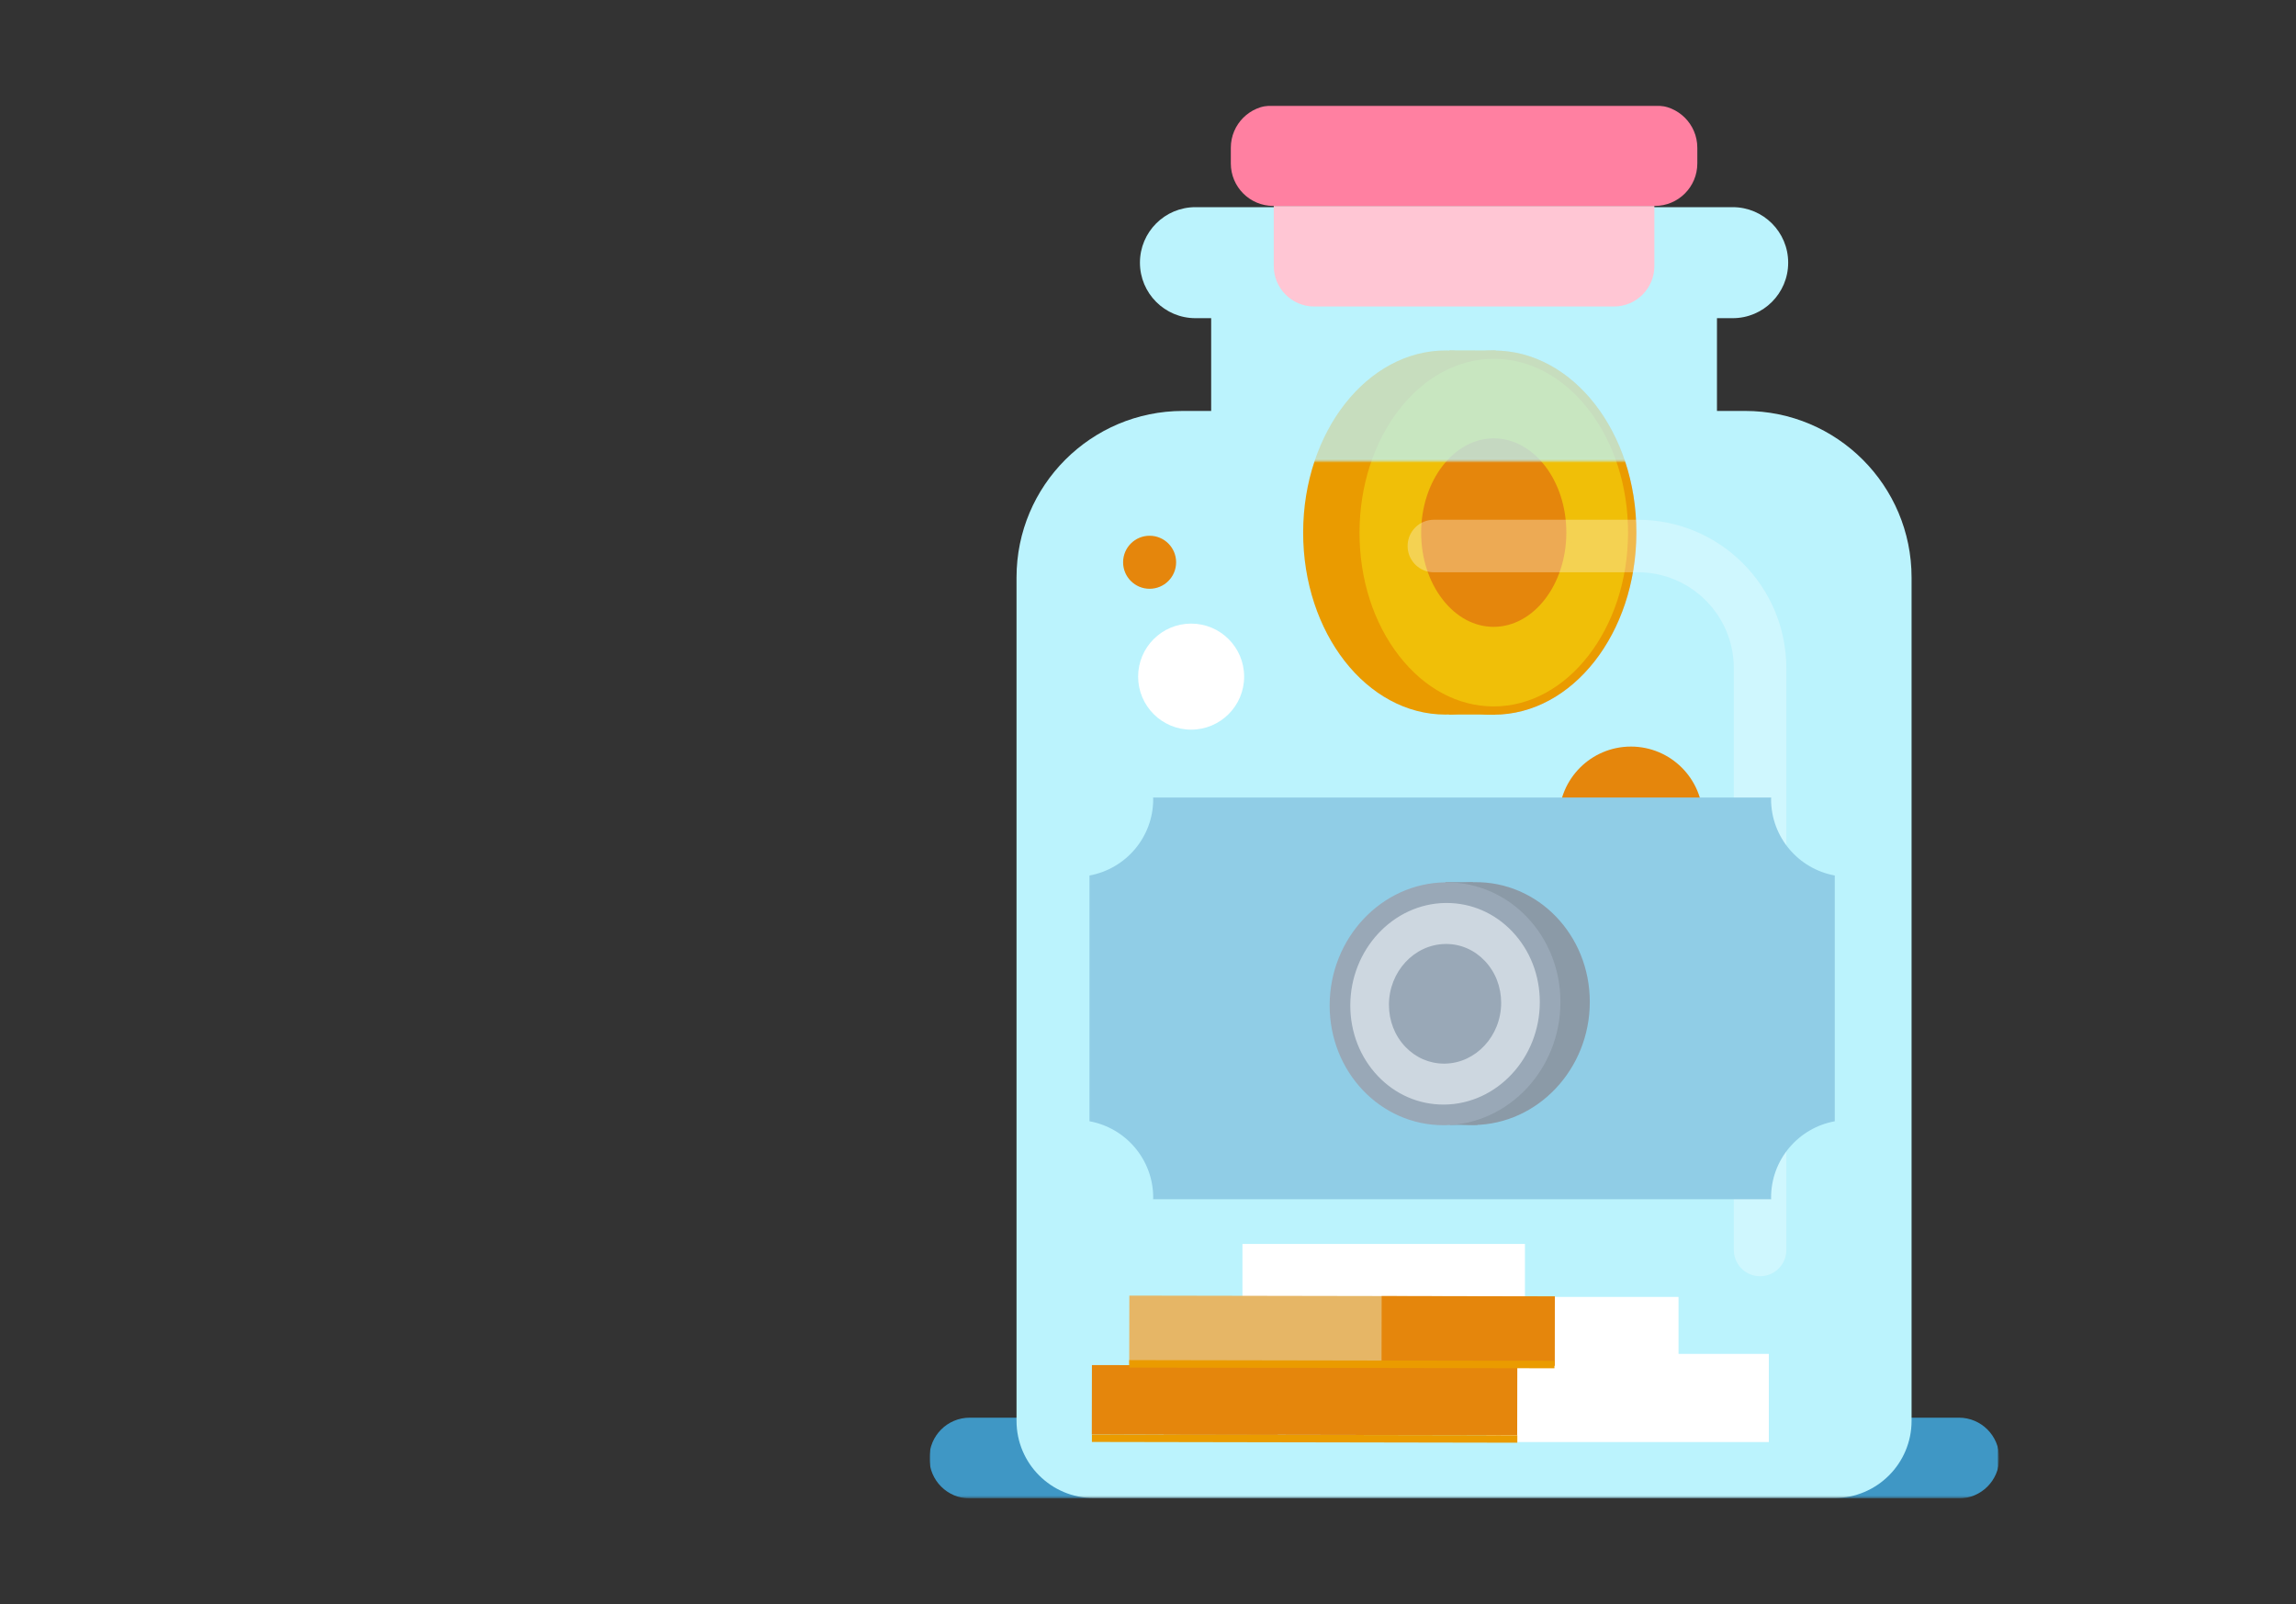 <svg width="1134" height="792" viewBox="0 0 1134 792" fill="none" xmlns="http://www.w3.org/2000/svg">
<rect x="0" y="0" width="1134" height="792" fill="#333333" stroke="none"/>
<mask id="mask0_317_70226" style="mask-type:luminance" maskUnits="userSpaceOnUse" x="459" y="52" width="529" height="688">
<path d="M987.447 52H459V739.865H987.447V52Z" fill="white"/>
</mask>
<g mask="url(#mask0_317_70226)">
<mask id="mask1_317_70226" style="mask-type:luminance" maskUnits="userSpaceOnUse" x="459" y="51" width="529" height="689">
<path d="M987.449 51.998H459.002V739.863H987.449V51.998Z" fill="white"/>
</mask>
<g mask="url(#mask1_317_70226)">
<mask id="mask2_317_70226" style="mask-type:luminance" maskUnits="userSpaceOnUse" x="459" y="51" width="529" height="689">
<path d="M987.451 51.997H459.004V739.862H987.451V51.997Z" fill="white"/>
</mask>
<g mask="url(#mask2_317_70226)">
<path d="M967.502 739.862H478.942C467.924 739.862 459.004 730.932 459.004 719.924C459.004 708.917 467.935 699.986 478.942 699.986H967.502C978.52 699.986 987.44 708.917 987.44 719.924C987.44 730.932 978.51 739.862 967.502 739.862Z" fill="#3F97C5"/>
<path d="M848.014 137.655H598.203V258.886H848.014V137.655Z" fill="#BBF3FD"/>
<path d="M906.01 739.678H540.197C519.14 739.678 502.064 722.603 502.064 701.546V285.13C502.064 239.713 538.885 202.903 584.291 202.903H861.905C907.322 202.903 944.132 239.723 944.132 285.13V701.546C944.132 722.603 927.056 739.678 905.999 739.678" fill="#BBF3FD"/>
<path d="M540.197 715.05C532.751 715.05 526.693 708.992 526.693 701.546V285.131C526.693 253.368 552.538 227.522 584.301 227.522H861.916C893.679 227.522 919.513 253.368 919.513 285.131V701.546C919.513 708.992 913.455 715.05 906.009 715.05H540.197Z" fill="#BBF3FD"/>
<path d="M855.782 157.099H590.423C575.284 157.099 563.018 144.822 563.018 129.693C563.018 114.565 575.284 102.288 590.423 102.288H855.782C870.921 102.288 883.187 114.554 883.187 129.693C883.187 144.832 870.921 157.099 855.782 157.099Z" fill="#BBF3FD"/>
<path d="M797.13 151.332H649.085C638.057 151.332 629.115 142.391 629.115 131.362V101.654H817.1V131.362C817.1 142.391 808.159 151.332 797.13 151.332Z" fill="#FFC6D4"/>
<path d="M817.348 101.675H628.868C617.291 101.675 607.908 92.293 607.908 80.715V72.957C607.908 61.38 617.291 51.997 628.868 51.997H817.348C828.926 51.997 838.308 61.38 838.308 72.957V80.715C838.308 92.293 828.926 101.675 817.348 101.675Z" fill="#FF80A1"/>
<path d="M873.633 668.492H734.1V712.016H873.633V668.492Z" fill="white"/>
<path d="M829.024 640.365H689.49V683.889H829.024V640.365Z" fill="white"/>
<path d="M753.178 614.208H613.645V657.731H753.178V614.208Z" fill="white"/>
<path d="M557.782 639.714L557.723 673.984L767.819 674.351L767.878 640.081L557.782 639.714Z" fill="#E6B666"/>
<path d="M682.404 639.941L682.344 674.211L767.884 674.36L767.944 640.09L682.404 639.941Z" fill="#E5860C"/>
<path d="M539.306 674.011L539.246 708.281L749.342 708.648L749.402 674.378L539.306 674.011Z" fill="#E5860C"/>
<path d="M574.806 674.015L574.746 708.285L631.106 708.384L631.166 674.114L574.806 674.015Z" fill="#E5860C"/>
<path d="M767.737 673.763L557.727 673.397" stroke="#EA9B00" stroke-width="3.67" stroke-miterlimit="10"/>
<path d="M749.411 710.509L539.293 710.133" stroke="#EA9B00" stroke-width="3.67" stroke-miterlimit="10"/>
</g>
<mask id="mask3_317_70226" style="mask-type:luminance" maskUnits="userSpaceOnUse" x="526" y="227" width="394" height="489">
<path d="M584.289 227.537C552.526 227.537 526.691 253.382 526.691 285.145V701.561C526.691 709.007 532.749 715.065 540.195 715.065H906.018C913.464 715.065 919.522 709.007 919.522 701.561V285.145C919.522 253.382 893.687 227.537 861.924 227.537H584.31H584.289Z" fill="white"/>
</mask>
<g mask="url(#mask3_317_70226)">
<path d="M737.692 351.974C719.164 351.942 701.754 342.689 688.659 325.903C675.511 309.064 668.291 286.673 668.334 262.851C668.409 213.84 699.624 173.964 737.896 173.964C756.511 173.996 773.92 183.25 787.026 200.035C800.174 216.874 807.394 239.265 807.351 263.087C807.265 312.098 776.061 351.974 737.789 351.974H737.703H737.692Z" fill="#F0BF08"/>
<path d="M737.885 174.878H737.971C756.209 174.91 773.382 184.045 786.304 200.605C799.334 217.293 806.479 239.491 806.436 263.098C806.361 311.614 775.555 351.091 737.767 351.091H737.681C719.443 351.059 702.281 341.924 689.348 325.365C676.328 308.676 669.173 286.479 669.216 262.872C669.291 214.356 700.097 174.878 737.885 174.878ZM737.885 173.081C699.042 173.081 667.505 213.258 667.43 262.861C667.355 312.507 698.805 352.813 737.691 352.878H737.788C776.631 352.878 808.168 312.711 808.244 263.098C808.33 213.452 776.868 173.146 737.993 173.081H737.896H737.885Z" fill="#C0CAD3"/>
<path d="M715.888 173.001L715.605 352.798L738.502 352.834L738.785 173.037L715.888 173.001Z" fill="#EB9C00"/>
<path d="M784.432 263.054C784.346 312.7 752.766 352.898 713.88 352.834C674.994 352.769 643.543 312.474 643.629 262.817C643.715 213.171 675.295 172.973 714.181 173.037C753.067 173.102 784.518 213.397 784.432 263.054Z" fill="#EA9B00"/>
<path d="M737.627 350.834C719.465 350.802 702.368 341.709 689.499 325.204C676.512 308.558 669.378 286.426 669.41 262.862C669.486 214.485 700.183 175.126 737.821 175.126C756.07 175.158 773.167 184.261 786.047 200.756C799.034 217.401 806.168 239.534 806.135 263.098C806.06 311.474 775.362 350.845 737.724 350.845H737.638L737.627 350.834Z" fill="#F0BF08"/>
<path d="M737.832 177.17H737.918C755.435 177.202 771.963 186.025 784.444 202.014C797.151 218.305 804.134 239.996 804.091 263.098C804.016 310.355 774.244 348.8 737.725 348.8H737.639C720.122 348.767 703.595 339.944 691.113 323.955C678.406 307.676 671.423 285.984 671.466 262.872C671.541 215.615 701.314 177.17 737.832 177.17ZM737.832 173.081C698.989 173.081 667.452 213.258 667.377 262.861C667.302 312.507 698.753 352.813 737.639 352.878C737.671 352.878 737.703 352.878 737.736 352.878C776.579 352.878 808.116 312.7 808.191 263.098C808.277 213.452 776.815 173.146 737.94 173.081H737.843" fill="#EA9B00"/>
<path d="M737.691 310.839C717.183 310.807 700.526 289.309 700.58 262.915C700.623 236.554 717.322 215.109 737.809 215.109C747.73 215.12 757.026 220.08 764.031 229.054C771.111 238.125 774.995 250.197 774.974 263.044C774.931 289.406 758.231 310.85 737.745 310.85H737.691V310.839Z" fill="#E5860C"/>
<path d="M737.798 213.775L737.841 216.455C757.617 216.487 773.66 237.382 773.617 263.034C773.574 288.653 757.477 309.506 737.69 309.506C728.243 309.495 719.323 304.728 712.577 296.077C705.68 287.243 701.892 275.461 701.914 262.915C701.957 237.296 718.053 216.444 737.798 216.444V213.765V213.775ZM737.798 213.775C716.536 213.775 699.277 235.758 699.234 262.915C699.191 290.095 716.407 312.152 737.69 312.185H737.744C759.005 312.185 776.264 290.202 776.307 263.045C776.35 235.865 759.134 213.808 737.851 213.775H737.798Z" fill="#F0BF08"/>
</g>
<mask id="mask4_317_70226" style="mask-type:luminance" maskUnits="userSpaceOnUse" x="459" y="51" width="529" height="689">
<path d="M987.451 51.997H459.004V739.862H987.451V51.997Z" fill="white"/>
</mask>
<g mask="url(#mask4_317_70226)">
<g opacity="0.25">
<mask id="mask5_317_70226" style="mask-type:luminance" maskUnits="userSpaceOnUse" x="598" y="137" width="251" height="216">
<path d="M848.01 137.656H598.199V352.874H848.01V137.656Z" fill="white"/>
</mask>
<g mask="url(#mask5_317_70226)">
<mask id="mask6_317_70226" style="mask-type:luminance" maskUnits="userSpaceOnUse" x="598" y="137" width="251" height="90">
<path d="M848.01 137.657H598.199V226.931H848.01V137.657Z" fill="white"/>
</mask>
<g mask="url(#mask6_317_70226)">
<path d="M737.69 351.971C719.162 351.939 701.752 342.686 688.657 325.9C675.509 309.061 668.289 286.67 668.332 262.848C668.408 213.837 699.622 173.961 737.894 173.961C756.509 173.993 773.918 183.247 787.024 200.032C800.172 216.871 807.392 239.262 807.349 263.085C807.263 312.095 776.06 351.971 737.787 351.971H737.701H737.69Z" fill="#F0BF08"/>
<path d="M737.883 174.875H737.969C756.207 174.907 773.38 184.042 786.302 200.602C799.332 217.29 806.477 239.488 806.434 263.095C806.359 311.611 775.553 351.089 737.765 351.089H737.679C719.441 351.056 702.279 341.921 689.346 325.362C676.326 308.673 669.171 286.476 669.214 262.869C669.289 214.353 700.095 174.875 737.883 174.875ZM737.883 173.078C699.04 173.078 667.503 213.255 667.428 262.858C667.353 312.504 698.803 352.81 737.689 352.875H737.786C776.629 352.875 808.166 312.708 808.242 263.095C808.328 213.449 776.866 173.143 737.991 173.078H737.894H737.883Z" fill="#C0CAD3"/>
<path d="M715.886 172.999L715.604 352.795L738.5 352.831L738.783 173.034L715.886 172.999Z" fill="#EB9C00"/>
<path d="M784.43 263.051C784.344 312.697 752.764 352.895 713.878 352.831C674.992 352.766 643.541 312.471 643.627 262.814C643.713 213.168 675.293 172.97 714.179 173.034C753.065 173.099 784.516 213.394 784.43 263.051Z" fill="#EA9B00"/>
<path d="M737.626 350.831C719.463 350.799 702.366 341.707 689.497 325.201C676.51 308.556 669.376 286.423 669.408 262.859C669.484 214.482 700.181 175.123 737.819 175.123C756.068 175.155 773.165 184.258 786.045 200.753C799.032 217.398 806.166 239.531 806.133 263.095C806.058 311.471 775.36 350.842 737.722 350.842H737.636L737.626 350.831Z" fill="#F0BF08"/>
<path d="M737.83 177.167H737.917C755.433 177.199 771.961 186.022 784.442 202.011C797.149 218.302 804.132 239.993 804.089 263.095C804.014 310.352 774.242 348.797 737.723 348.797H737.637C720.12 348.764 703.593 339.941 691.111 323.952C678.404 307.673 671.421 285.981 671.464 262.869C671.539 215.612 701.312 177.167 737.83 177.167ZM737.83 173.078C698.987 173.078 667.45 213.255 667.375 262.858C667.3 312.504 698.751 352.81 737.637 352.875C737.669 352.875 737.701 352.875 737.734 352.875C776.577 352.875 808.114 312.698 808.189 263.095C808.275 213.449 776.813 173.143 737.938 173.078H737.841" fill="#EA9B00"/>
<path d="M737.689 310.837C717.181 310.804 700.524 289.306 700.578 262.912C700.621 236.551 717.321 215.106 737.807 215.106C747.728 215.117 757.024 220.077 764.029 229.051C771.109 238.122 774.993 250.194 774.972 263.041C774.929 289.403 758.229 310.847 737.743 310.847H737.689V310.837Z" fill="#E5860C"/>
<path d="M737.796 213.772L737.839 216.452C757.615 216.484 773.658 237.38 773.615 263.031C773.572 288.65 757.475 309.503 737.688 309.503C728.241 309.492 719.321 304.725 712.575 296.074C705.678 287.241 701.89 275.459 701.912 262.913C701.955 237.293 718.051 216.441 737.796 216.441V213.762V213.772ZM737.796 213.772C716.534 213.772 699.276 235.755 699.233 262.913C699.189 290.092 716.405 312.15 737.688 312.182H737.742C759.003 312.182 776.262 290.199 776.305 263.042C776.348 235.862 759.132 213.805 737.85 213.772H737.796Z" fill="#F0BF08"/>
</g>
</g>
</g>
<path d="M580.889 277.62C580.889 284.851 575.024 290.715 567.794 290.715C560.563 290.715 554.699 284.851 554.699 277.62C554.699 270.39 560.563 264.525 567.794 264.525C575.024 264.525 580.889 270.39 580.889 277.62Z" fill="#E5860C"/>
<path d="M841.072 404.176C841.072 423.813 825.158 439.727 805.521 439.727C785.885 439.727 769.971 423.813 769.971 404.176C769.971 384.54 785.885 368.626 805.521 368.626C825.158 368.626 841.072 384.54 841.072 404.176Z" fill="#E5860C"/>
<path d="M614.482 334.087C614.482 348.548 602.765 360.266 588.304 360.266C573.842 360.266 562.125 348.548 562.125 334.087C562.125 319.626 573.842 307.908 588.304 307.908C602.765 307.908 614.482 319.626 614.482 334.087Z" fill="white"/>
<g opacity="0.3">
<mask id="mask7_317_70226" style="mask-type:luminance" maskUnits="userSpaceOnUse" x="694" y="255" width="190" height="377">
<path d="M883.257 255.641H694.229V631.126H883.257V255.641Z" fill="white"/>
</mask>
<g mask="url(#mask7_317_70226)">
<path d="M708.186 269.597H808.951C842.285 269.597 869.303 296.615 869.303 329.949V617.182" stroke="white" stroke-width="25.94" stroke-miterlimit="10" stroke-linecap="round"/>
</g>
</g>
<path d="M874.739 394.59C874.739 394.321 874.771 394.063 874.782 393.794H569.526C569.526 394.063 569.569 394.321 569.569 394.59C569.569 413.409 555.99 429.032 538.107 432.282V553.631C555.99 556.87 569.569 572.504 569.569 591.323C569.569 591.592 569.537 591.85 569.526 592.119H874.782C874.782 591.85 874.739 591.592 874.739 591.323C874.739 572.504 888.318 556.881 906.201 553.631V432.282C888.318 429.032 874.739 413.409 874.739 394.59Z" fill="#90CDE6"/>
<path d="M670.992 496.324C670.971 529.432 696.525 555.922 728.062 555.481C759.599 555.04 785.186 527.839 785.208 494.731C785.229 461.623 759.675 435.133 728.138 435.574C696.601 436.015 671.014 463.216 670.992 496.324Z" fill="#8B9AA7"/>
<path d="M727.534 435.562H713.891V455.92H727.534V435.562Z" fill="#8B9AA7"/>
<path d="M729.784 535.079H716.141V555.437H729.784V535.079Z" fill="#8B9AA7"/>
<path d="M712.911 550.487C699.257 550.487 686.442 544.914 676.833 534.8C667.139 524.61 661.812 510.977 661.812 496.419C661.834 466.13 685.161 441.157 713.815 440.759H714.514C728.168 440.759 740.983 446.322 750.592 456.436C760.286 466.625 765.612 480.258 765.602 494.827C765.591 525.116 742.253 550.089 713.599 550.487H712.9H712.911Z" fill="#CDD7E0"/>
<path d="M714.517 445.851C726.761 445.851 738.264 450.854 746.904 459.946C755.694 469.189 760.526 481.573 760.515 494.819C760.504 522.342 739.426 545.024 713.537 545.39C713.333 545.39 713.118 545.39 712.913 545.39C700.669 545.39 689.166 540.386 680.526 531.294C671.746 522.052 666.904 509.667 666.915 496.422C666.937 468.898 688.004 446.216 713.893 445.851C714.097 445.851 714.312 445.851 714.517 445.851ZM714.517 435.661C714.258 435.661 714 435.661 713.742 435.661C682.269 436.102 656.736 463.303 656.715 496.411C656.693 529.25 681.785 555.579 712.903 555.579C713.161 555.579 713.419 555.579 713.677 555.579C745.15 555.138 770.683 527.937 770.704 494.829C770.726 461.99 745.634 435.661 714.517 435.661Z" fill="#99A8B7"/>
<path d="M713.214 528.937C704.94 528.937 697.182 525.559 691.35 519.426C685.464 513.239 682.226 504.964 682.236 496.109C682.236 477.71 696.396 462.549 713.784 462.302H714.215C722.478 462.302 730.247 465.68 736.078 471.803C741.964 477.99 745.203 486.264 745.192 495.108C745.181 513.508 731.032 528.668 713.644 528.916H713.225L713.214 528.937Z" fill="#99A8B7"/>
<path d="M714.213 466.089C721.443 466.089 728.233 469.047 733.344 474.427C738.562 479.915 741.424 487.264 741.424 495.14C741.424 511.484 728.932 524.966 713.589 525.171H713.212C705.982 525.171 699.192 522.212 694.081 516.843C688.863 511.355 686.001 504.006 686.001 496.13C686.001 479.786 698.493 466.315 713.836 466.099H714.213V466.089ZM714.213 458.546C714.051 458.546 713.901 458.546 713.739 458.546C694.275 458.815 678.48 475.643 678.469 496.119C678.458 516.434 693.974 532.713 713.223 532.713C713.384 532.713 713.535 532.713 713.696 532.713C733.161 532.444 748.956 515.616 748.967 495.14C748.978 474.826 733.462 458.546 714.224 458.546" fill="#CDD7E0"/>
</g>
</g>
</g>
</svg>
